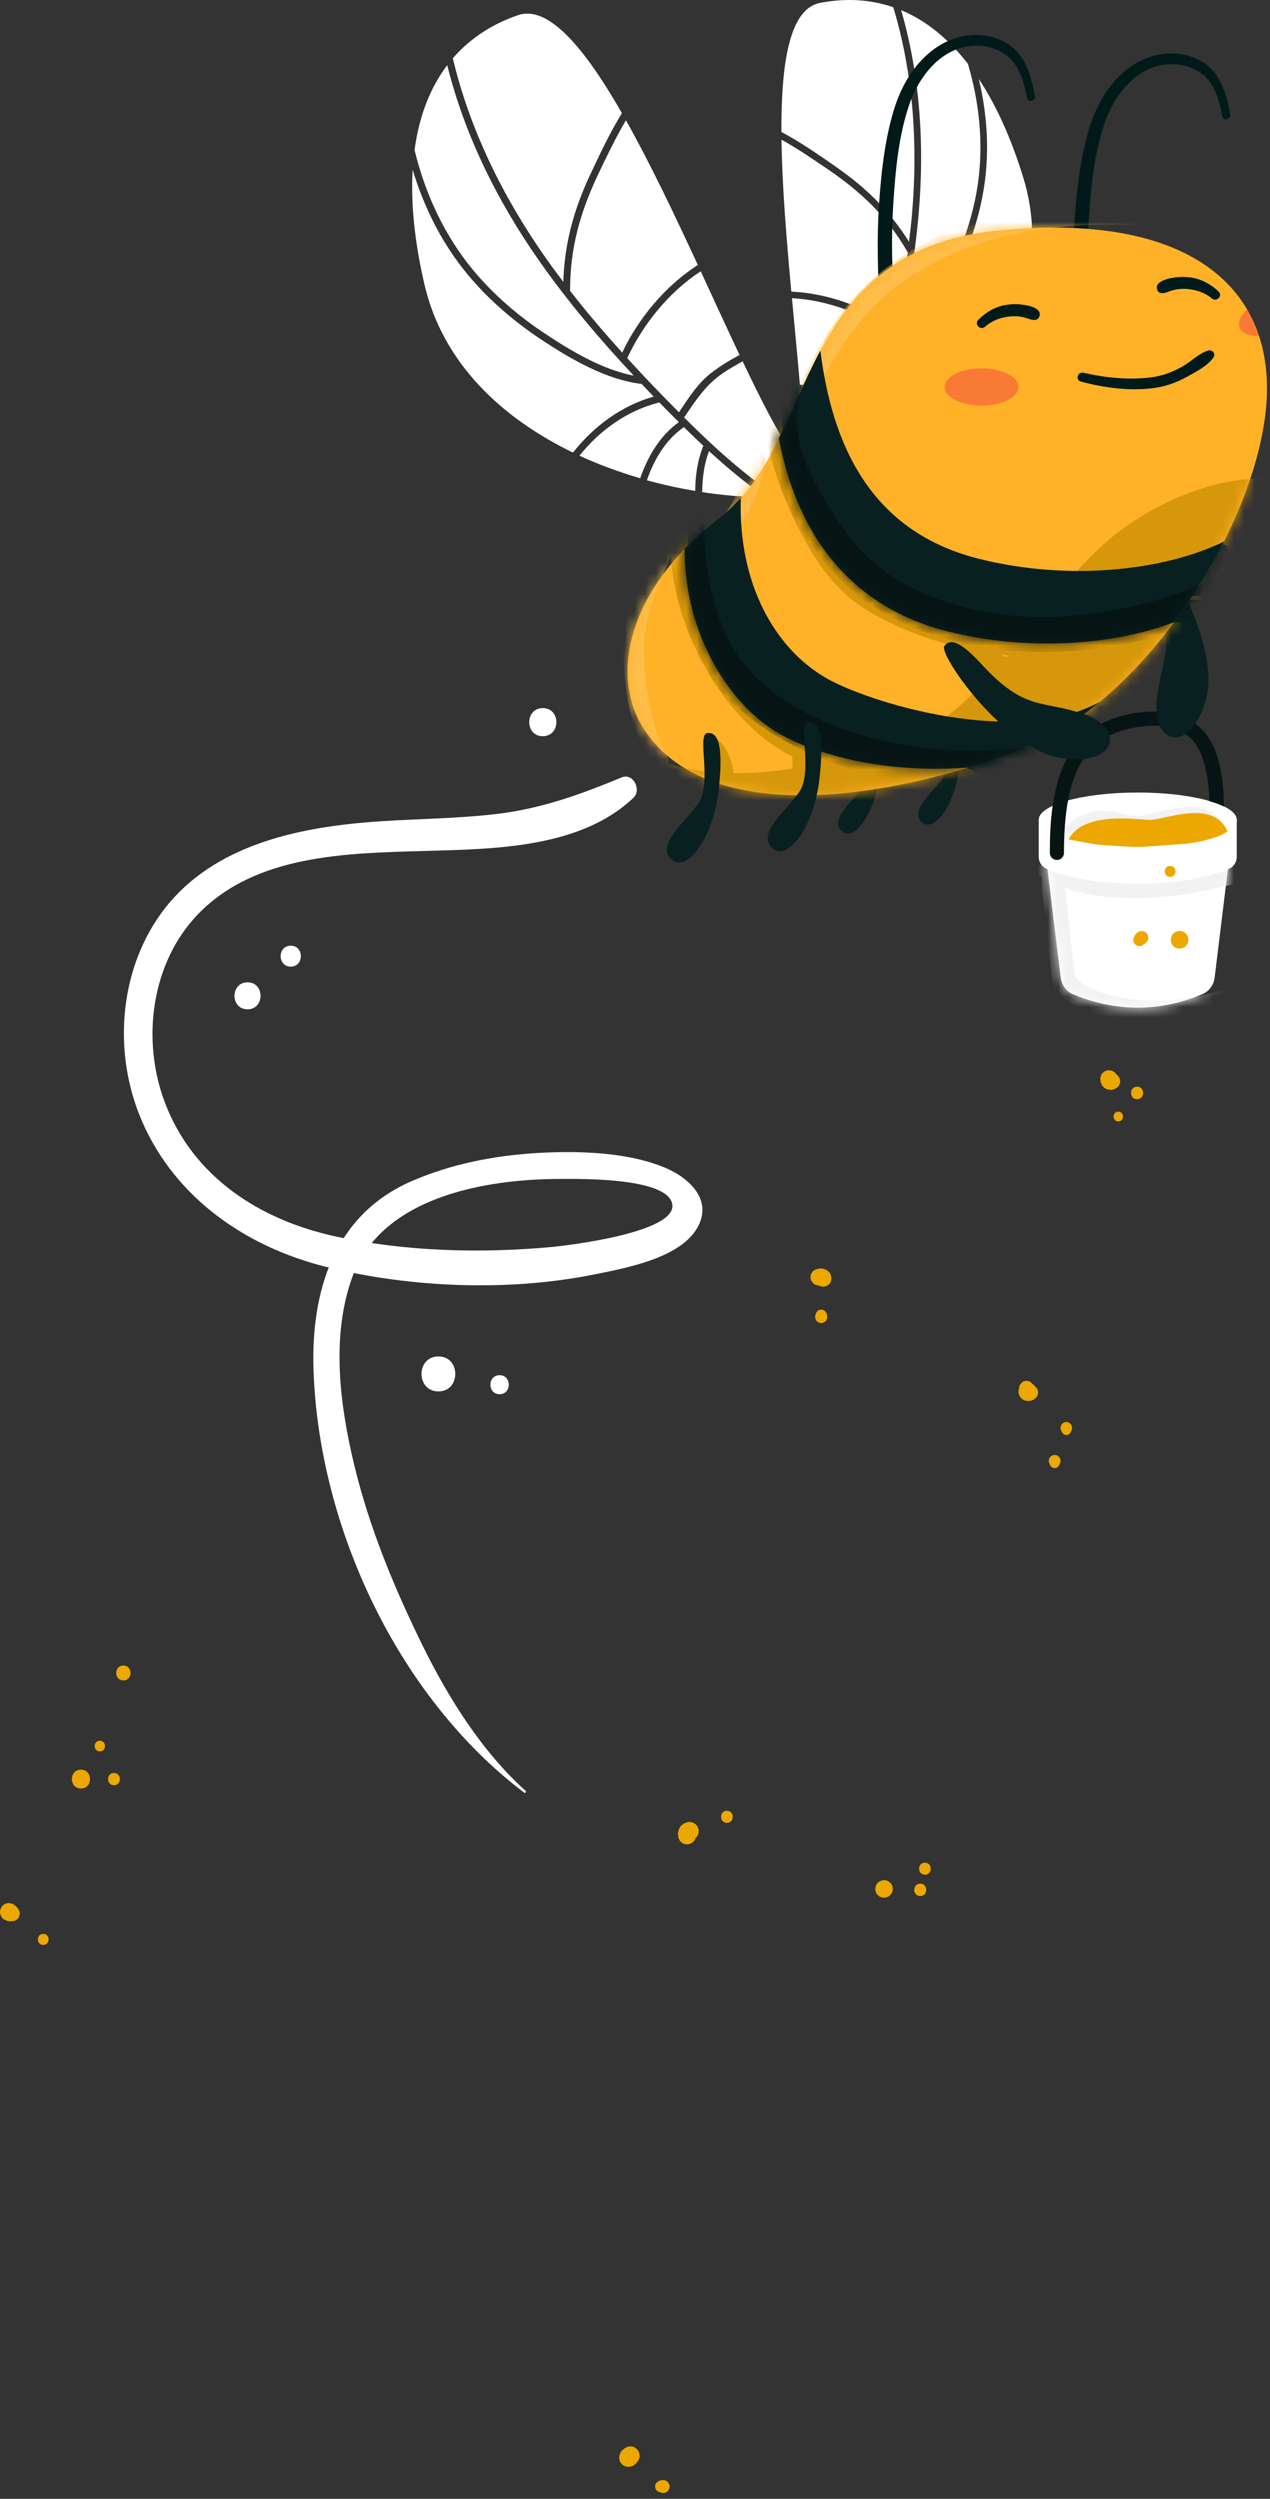 <svg width="123" height="242" viewBox="0 0 123 242" fill="none" xmlns="http://www.w3.org/2000/svg">
<rect x="0" y="0" width="123" height="242" fill="#333333" stroke="none"/>
<path d="M50.908 173.434C46.713 169.673 43.448 164.473 40.974 159.451C38.186 153.801 35.754 147.922 34.284 141.781C32.908 136.042 32.055 129.378 34.116 123.692C36.946 115.876 47.053 114.171 54.35 114.171C56.139 114.171 64.383 114.03 65.084 116.494C65.89 119.318 55.088 120.61 53.403 120.767C46.556 121.4 39.279 121.202 32.547 119.753C25.197 118.168 18.7 114.014 15.959 106.748C13.684 100.717 14.62 93.231 19.208 88.502C24.794 82.748 33.588 82.628 41.047 82.413C47.769 82.22 56.186 82.178 61.354 77.255C62.155 76.497 61.328 74.823 60.209 75.288C56.144 76.973 52.289 78.364 47.879 78.856C43.469 79.348 39.447 79.29 35.241 79.662C27.923 80.305 20.087 82.209 15.567 88.507C11.45 94.246 10.969 102.181 13.752 108.584C17.016 116.096 23.937 120.814 31.72 122.724C39.87 124.722 49.271 125.083 57.494 123.435C60.465 122.839 65.55 121.913 67.37 119.167C69.191 116.42 66.91 114.166 64.53 113.14C60.826 111.545 55.951 111.435 51.996 111.665C47.848 111.911 43.632 112.738 39.813 114.412C32.348 117.686 30.109 125.052 30.366 132.694C30.878 147.911 38.557 164.373 50.772 173.612C50.871 173.685 50.997 173.523 50.908 173.439V173.434Z" fill="white"/>
<path d="M23.973 97.745C25.652 97.745 25.658 95.135 23.973 95.135C22.289 95.135 22.289 97.745 23.973 97.745Z" fill="white"/>
<path d="M28.158 93.613C29.461 93.613 29.461 91.588 28.158 91.588C26.855 91.588 26.855 93.613 28.158 93.613Z" fill="white"/>
<path d="M42.46 134.75C44.636 134.75 44.641 131.366 42.46 131.366C40.278 131.366 40.278 134.75 42.46 134.75Z" fill="white"/>
<path d="M48.386 135.022C49.569 135.022 49.574 133.181 48.386 133.181C47.199 133.181 47.199 135.022 48.386 135.022Z" fill="white"/>
<path d="M52.571 71.297C54.324 71.297 54.324 68.577 52.571 68.577C50.819 68.577 50.819 71.297 52.571 71.297Z" fill="white"/>
<path d="M80.969 16.157C79.284 14.986 77.53 13.767 75.681 12.78C75.647 5.999 76.496 0.855 79.4 0.286C81.88 -0.2 84.271 -0.07 86.517 0.704C88.456 7.15 88.915 14 88.326 20.76C88.251 21.651 88.148 22.535 88.038 23.418C86.182 20.439 83.908 18.199 80.969 16.164V16.157Z" fill="white"/>
<path d="M76.64 28.241C76.181 23.226 75.749 18.048 75.688 13.527C77.243 14.39 78.722 15.404 80.161 16.383C83.428 18.603 85.921 20.986 87.908 24.418C87.908 24.418 87.915 24.425 87.922 24.432C87.593 26.864 87.148 29.288 86.634 31.693C83.791 29.734 80.195 28.405 76.647 28.241H76.64Z" fill="white"/>
<path d="M80.483 37.378C79.483 37.241 78.476 37.234 77.469 37.262C77.25 34.638 76.969 31.796 76.702 28.878C80.188 29.062 83.73 30.426 86.483 32.371C86.216 33.583 85.942 34.796 85.648 36.001C85.401 37.002 85.148 38.008 84.88 39.015C83.428 38.324 82.127 37.604 80.49 37.371L80.483 37.378Z" fill="white"/>
<path d="M77.606 48.818C78.092 46.77 77.914 42.769 77.517 37.906C78.25 37.885 78.983 37.885 79.709 37.94C81.592 38.091 83.051 38.872 84.709 39.653C83.695 43.461 82.49 47.27 80.709 50.743C80.64 50.873 80.668 50.989 80.743 51.085C78.859 52.709 76.352 54.133 77.606 48.825V48.818Z" fill="white"/>
<path d="M94.758 17.431C94.361 20.541 93.326 23.658 91.95 26.466C90.689 29.049 89.011 32.118 86.771 34.042C87.778 29.665 88.579 25.22 88.97 20.754C89.552 14.095 89.121 7.348 87.278 0.985C89.634 1.964 91.806 3.691 93.744 6.184C94.826 9.835 95.237 13.698 94.758 17.431Z" fill="white"/>
<path d="M86.155 36.618C86.189 36.467 86.23 36.317 86.264 36.166C86.353 35.796 86.442 35.426 86.531 35.049C86.531 35.049 86.531 35.049 86.538 35.049C89.121 33.138 90.984 29.85 92.395 27.015C93.826 24.137 94.902 20.98 95.354 17.794C95.827 14.445 95.594 10.979 94.799 7.65C96.477 10.184 97.93 13.37 99.115 17.233C101.307 24.384 99.08 31.439 95.094 37.337C92.251 36.2 89.093 35.851 86.148 36.618H86.155Z" fill="white"/>
<path d="M85.339 39.776C85.559 38.961 85.771 38.145 85.976 37.33C88.84 36.501 91.936 36.796 94.731 37.878C93.587 39.502 92.313 41.022 90.97 42.44C89.347 41.043 87.449 39.988 85.346 39.776H85.339Z" fill="white"/>
<path d="M84.49 42.776C84.73 41.988 84.956 41.201 85.168 40.413C87.168 40.57 88.977 41.584 90.525 42.913C89.449 44.016 88.333 45.03 87.203 45.968C86.483 44.749 85.6 43.625 84.49 42.776Z" fill="white"/>
<path d="M84.284 43.441C85.257 44.249 86.052 45.27 86.702 46.379C85.312 47.496 83.915 48.489 82.551 49.318C82.551 49.318 82.195 49.715 81.668 50.222C82.716 48.05 83.551 45.763 84.278 43.441H84.284Z" fill="white"/>
<path d="M57.179 16.877C58.104 14.904 59.063 12.856 60.234 10.958C56.659 4.718 53.138 0.451 50.165 1.471C47.63 2.341 45.507 3.739 43.856 5.643C45.507 12.589 48.733 19.117 52.877 25.008C53.419 25.782 53.98 26.542 54.556 27.295C54.672 23.569 55.569 20.308 57.179 16.87V16.877Z" fill="white"/>
<path d="M67.584 25.658C65.338 20.809 62.974 15.829 60.625 11.65C59.659 13.267 58.844 14.986 58.042 16.651C56.227 20.432 55.207 23.946 55.213 28.145C55.213 28.145 55.213 28.159 55.213 28.166C56.809 30.221 58.508 32.207 60.262 34.145C61.83 30.83 64.42 27.7 67.584 25.658Z" fill="white"/>
<path d="M68.92 36.091C69.762 35.433 70.687 34.885 71.625 34.378C70.434 31.858 69.173 29.097 67.865 26.275C64.762 28.296 62.248 31.44 60.748 34.687C61.638 35.659 62.536 36.625 63.447 37.57C64.207 38.358 64.974 39.146 65.755 39.927C66.714 38.516 67.529 37.166 68.913 36.084L68.92 36.091Z" fill="white"/>
<path d="M77.654 45.057C76.119 43.434 74.147 39.673 71.927 34.995C71.242 35.365 70.571 35.755 69.934 36.193C68.283 37.337 67.358 38.831 66.255 40.427C69.215 43.379 72.345 46.228 75.832 48.468C75.962 48.551 75.996 48.681 75.982 48.797C78.572 49.284 81.633 49.256 77.654 45.057Z" fill="white"/>
<path d="M45.206 25.384C47.226 28.022 49.836 30.337 52.59 32.179C55.124 33.878 58.296 35.803 61.378 36.379C58.124 32.906 55.022 29.248 52.288 25.357C48.206 19.555 45.014 13.137 43.315 6.314C41.678 8.465 40.596 11.212 40.15 14.527C41.102 18.452 42.781 22.213 45.206 25.384Z" fill="white"/>
<path d="M63.317 38.413C63.2 38.297 63.084 38.18 62.974 38.057C62.694 37.769 62.413 37.468 62.139 37.18C62.139 37.18 62.139 37.18 62.132 37.18C58.748 36.796 55.282 34.776 52.48 32.926C49.638 31.049 46.966 28.727 44.856 26.042C42.637 23.22 41.014 19.918 39.965 16.439C39.781 19.658 40.137 23.35 41.103 27.529C42.897 35.255 48.699 40.543 55.494 43.831C57.501 41.276 60.207 39.276 63.324 38.406L63.317 38.413Z" fill="white"/>
<path d="M65.742 40.879C65.105 40.248 64.481 39.611 63.858 38.974C60.789 39.735 58.104 41.653 56.117 44.132C58.029 45.016 60.015 45.728 62.002 46.318C62.748 44.173 63.926 42.187 65.748 40.879H65.742Z" fill="white"/>
<path d="M68.119 43.174C67.481 42.578 66.851 41.975 66.235 41.365C64.481 42.578 63.365 44.468 62.652 46.51C64.228 46.948 65.79 47.284 67.331 47.544C67.344 46.044 67.557 44.544 68.119 43.174Z" fill="white"/>
<path d="M68.667 43.68C68.201 44.941 68.016 46.297 68.009 47.66C69.879 47.948 71.687 48.105 73.379 48.147C73.379 48.147 73.914 48.318 74.667 48.51C72.55 47.071 70.564 45.42 68.66 43.68H68.667Z" fill="white"/>
<path d="M100.224 9.273C99.793 6.917 99.121 4.752 96.717 3.8C94.594 2.958 92.237 3.444 90.429 4.78C88.436 6.252 87.203 8.485 86.518 10.821C85.675 13.678 85.34 16.76 85.141 19.726C85.024 21.445 84.983 23.165 85.017 24.884C85.052 26.603 85.038 28.48 85.47 30.186C85.634 30.837 86.579 30.672 86.607 30.035C86.682 28.275 86.429 26.487 86.401 24.72C86.374 23.055 86.408 21.391 86.518 19.726C86.723 16.527 87.018 13.198 88.059 10.143C88.929 7.588 90.861 4.971 93.689 4.492C94.95 4.28 96.32 4.533 97.368 5.28C98.738 6.245 99.169 7.931 99.464 9.486C99.56 9.992 100.327 9.773 100.231 9.273H100.224Z" fill="#001A1A"/>
<path d="M119.143 11.061C118.712 8.704 118.041 6.54 115.636 5.588C113.513 4.745 111.157 5.232 109.348 6.567C107.355 8.04 106.122 10.273 105.437 12.609C104.594 15.465 104.259 18.548 104.06 21.514C103.944 23.233 103.902 24.952 103.937 26.672C103.971 28.391 103.957 30.268 104.389 31.974C104.553 32.624 105.498 32.46 105.526 31.823C105.601 30.062 105.348 28.275 105.32 26.507C105.293 24.843 105.327 23.178 105.437 21.514C105.642 18.315 105.937 14.986 106.978 11.931C107.848 9.376 109.78 6.759 112.609 6.28C113.869 6.067 115.239 6.321 116.287 7.067C117.657 8.033 118.089 9.718 118.383 11.273C118.479 11.78 119.246 11.561 119.15 11.061H119.143Z" fill="#001A1A"/>
<path d="M101.327 83.204L102.731 94.684C102.82 95.397 103.273 96.013 103.937 96.294C105.204 96.828 107.485 97.589 110.184 97.589C112.883 97.589 115.164 96.828 116.431 96.294C117.096 96.013 117.548 95.397 117.637 94.684L119.041 83.204H101.32H101.327Z" fill="white"/>
<mask id="mask0_1872_198" style="mask-type:luminance" maskUnits="userSpaceOnUse" x="101" y="83" width="19" height="15">
<path d="M101.327 83.204L102.731 94.684C102.82 95.397 103.273 96.013 103.937 96.294C105.204 96.828 107.485 97.589 110.184 97.589C112.883 97.589 115.164 96.828 116.431 96.294C117.096 96.013 117.548 95.397 117.637 94.684L119.041 83.204H101.32H101.327Z" fill="white"/>
</mask>
<g mask="url(#mask0_1872_198)">
<path d="M100.402 84.642C101.286 85.115 102.067 85.622 103.019 85.958C104.033 86.314 105.094 86.547 106.156 86.718C108.252 87.047 110.383 87.067 112.499 86.876C114.616 86.684 116.78 86.287 118.87 85.766C120.137 85.451 123.212 85.026 123.027 83.129C122.973 82.54 122.192 82.033 121.719 82.588C121.246 83.142 120.863 83.389 120.144 83.588C119.246 83.834 118.342 84.06 117.438 84.273C115.547 84.718 113.623 85.06 111.684 85.211C109.903 85.348 108.108 85.321 106.334 85.101C105.451 84.992 104.581 84.807 103.718 84.588C102.8 84.355 101.759 84.17 100.889 83.8C100.334 83.567 99.834 84.334 100.402 84.636V84.642Z" fill="#F2F2F2"/>
<path d="M100.964 83.588C100.725 85.43 101.067 87.376 101.273 89.212C101.478 91.047 101.642 92.705 101.827 94.452C102.067 96.712 104.341 97.616 106.239 98.212C108.705 98.993 111.301 99.281 113.876 99.062C116.794 98.808 120.082 98.11 122.548 96.459C123.439 95.863 122.911 94.26 121.781 94.637C120.295 95.13 118.863 95.774 117.342 96.185C115.822 96.596 114.28 96.849 112.712 96.897C110.15 96.979 107.061 96.63 104.828 95.253C103.958 94.719 104.026 94.061 103.93 93.143C103.828 92.102 103.704 91.061 103.588 90.02C103.341 87.8 103.19 85.533 102.766 83.341C102.547 82.231 101.081 82.656 100.964 83.588Z" fill="#F2F2F2"/>
</g>
<path d="M100.601 79.396V82.985C100.601 83.478 100.889 83.93 101.341 84.129C102.574 84.663 105.389 85.581 110.191 85.581C114.992 85.581 117.808 84.663 119.041 84.129C119.493 83.93 119.781 83.478 119.781 82.985V79.396H100.601Z" fill="white"/>
<path d="M110.191 82.04C115.487 82.04 119.781 80.856 119.781 79.396C119.781 77.935 115.487 76.751 110.191 76.751C104.894 76.751 100.601 77.935 100.601 79.396C100.601 80.856 104.894 82.04 110.191 82.04Z" fill="white"/>
<mask id="mask1_1872_198" style="mask-type:luminance" maskUnits="userSpaceOnUse" x="100" y="76" width="20" height="7">
<path d="M110.191 82.04C115.487 82.04 119.781 80.856 119.781 79.396C119.781 77.935 115.487 76.751 110.191 76.751C104.894 76.751 100.601 77.935 100.601 79.396C100.601 80.856 104.894 82.04 110.191 82.04Z" fill="white"/>
</mask>
<g mask="url(#mask1_1872_198)">
<path d="M102.745 82.697C103.519 81.478 104.32 80.362 105.766 79.903C107.341 79.403 108.862 80.368 110.451 80.231C111.28 80.163 112.02 79.855 112.807 79.622C113.664 79.368 114.581 79.293 115.479 79.334C116.191 79.368 117.095 79.546 117.582 80.135C118.116 80.779 117.945 81.759 117.643 82.444C117.486 82.8 117.945 83.273 118.239 82.903C119.171 81.738 118.753 79.882 117.698 78.916C116.246 77.594 113.348 78.327 111.691 78.752C111.047 78.916 110.444 79.074 109.773 79.005C109.191 78.944 108.622 78.772 108.053 78.656C107.17 78.485 106.314 78.437 105.444 78.711C103.841 79.218 102.217 80.622 101.834 82.307C101.71 82.862 102.437 83.177 102.752 82.691L102.745 82.697Z" fill="#F2F2F2"/>
</g>
<path d="M118.287 77.991C118.363 78.025 118.438 78.06 118.513 78.108C118.513 78.087 118.52 78.073 118.52 78.053C118.52 76.82 118.52 72.45 116.116 70.36C114.684 69.121 112.657 68.675 110.088 69.038C102.676 70.1 101.676 76.491 101.676 82.601C101.676 82.978 101.985 83.286 102.361 83.286C102.738 83.286 103.046 82.978 103.046 82.601C103.046 74.662 105.142 71.128 110.28 70.395C112.431 70.086 114.095 70.422 115.212 71.395C116.445 72.463 117.068 74.861 117.13 77.594C117.369 77.642 118.13 77.909 118.28 77.991H118.287Z" fill="#061414"/>
<path d="M111.458 52.955C112.438 52.784 118.24 62.298 116.808 67.675C115.376 73.052 111.609 72.183 112.02 67.901C112.431 63.62 114.075 62.641 111.602 56.969C110.527 54.503 110.376 53.147 111.465 52.962L111.458 52.955Z" fill="#092020"/>
<path d="M84.264 70.758C83.456 70.874 84.675 74.635 83.586 76.169C82.497 77.704 80.524 79.204 81.366 80.313C82.517 81.827 84.723 78.964 85.154 75.135C85.497 72.052 85.223 70.614 84.271 70.758H84.264Z" fill="#092020"/>
<path d="M92.025 69.895C91.217 70.011 92.436 73.772 91.347 75.306C90.258 76.84 88.285 78.341 89.127 79.45C90.278 80.964 92.484 78.101 92.915 74.272C93.258 71.189 92.984 69.751 92.032 69.895H92.025Z" fill="#092020"/>
<path d="M62.337 70.559C59.07 65.47 60.639 57.024 69.9 49.962C79.161 42.899 76.798 24.316 96.662 22.329C116.527 20.343 124.226 28.96 122.466 40.776C120.705 52.592 110.383 67.874 99.573 72.285C88.696 76.731 68.996 80.937 62.337 70.559Z" fill="#FFB127"/>
<mask id="mask2_1872_198" style="mask-type:luminance" maskUnits="userSpaceOnUse" x="60" y="22" width="63" height="56">
<path d="M62.337 70.559C59.07 65.47 60.639 57.024 69.9 49.962C79.161 42.899 76.798 24.316 96.662 22.329C116.527 20.343 124.226 28.96 122.466 40.776C120.705 52.592 110.383 67.874 99.573 72.285C88.696 76.731 68.996 80.937 62.337 70.559Z" fill="white"/>
</mask>
<g mask="url(#mask2_1872_198)">
<path d="M62.077 75.559C63.173 80.697 69.735 81.444 74.078 81.259C80.455 80.978 87.093 79.854 93.004 77.436C96.292 76.094 99.552 74.559 102.375 72.395C105.382 70.086 107.519 67.299 109.793 64.298C111.814 61.627 114.054 59.291 117.143 57.873C120.232 56.455 123.609 56.489 126.829 55.626C131.343 54.414 130.644 48.633 126.829 47.146C121.109 44.913 113.739 47.632 108.957 51.05C103.382 55.037 100.142 61.236 95.36 66.045C93.045 68.374 90.73 70.497 87.695 71.874C84.976 73.107 81.798 73.546 78.879 74.08C73.859 75.005 68.81 75.422 63.933 73.71C62.775 73.306 61.858 74.525 62.077 75.566V75.559Z" fill="#D6970B"/>
<path d="M107.951 69.99C111.184 67.428 114.534 64.99 117.876 62.579C120.746 60.503 125.493 56.633 122.021 52.866C118.548 49.098 113.917 53.427 111.3 55.743C108.177 58.503 105.375 61.531 102.642 64.682C99.416 68.401 104.211 72.97 107.958 69.997L107.951 69.99Z" fill="#D6970B"/>
<path d="M83.188 73.504C77.276 73.381 72.687 68.833 69.885 64.031C68.481 61.613 67.454 58.982 66.947 56.229C66.707 54.914 66.597 53.571 66.625 52.228C66.652 50.886 67.029 49.434 67.015 48.036C67.015 47.42 66.152 47.166 65.837 47.714C64.734 49.653 64.823 52.468 65.036 54.619C65.269 56.969 65.865 59.27 66.769 61.448C68.536 65.716 71.399 69.922 75.331 72.463C77.722 74.011 80.352 74.792 83.195 74.566C83.88 74.511 83.894 73.504 83.195 73.49L83.188 73.504Z" fill="#D6970B"/>
<path d="M101.005 62.435C99.95 61.928 98.655 62.024 97.511 61.873C96.148 61.702 94.799 61.449 93.47 61.113C90.942 60.483 88.483 59.579 86.175 58.373C83.866 57.167 82.01 55.558 80.585 53.331C79.16 51.105 78.106 48.906 77.243 46.536C76.743 45.16 76.318 43.755 75.975 42.331C75.633 40.906 75.503 39.426 75.044 38.049C74.79 37.289 73.756 37.46 73.681 38.234C73.557 39.597 73.879 41.029 74.174 42.351C74.468 43.673 74.838 44.995 75.284 46.29C76.167 48.879 77.338 51.393 78.777 53.722C80.215 56.051 81.928 57.9 84.257 59.27C86.586 60.64 89.305 61.723 91.984 62.442C93.449 62.839 94.943 63.134 96.443 63.325C97.943 63.517 99.649 63.88 101.012 63.284C101.347 63.141 101.327 62.579 101.012 62.428L101.005 62.435Z" fill="#D6970B"/>
<path d="M68.619 72.367C68.79 72.662 68.961 72.956 69.112 73.265C69.194 73.443 69.228 73.504 69.276 73.635C69.338 73.792 69.386 73.957 69.434 74.121C69.626 74.813 69.653 75.313 69.612 76.073C69.598 76.265 69.578 76.463 69.632 76.648C69.715 76.957 69.989 77.197 70.317 77.162C70.893 77.101 70.996 76.463 71.05 76.005C71.139 75.292 71.037 74.504 70.824 73.82C70.578 73.025 70.187 72.217 69.571 71.641C69.078 71.175 68.269 71.764 68.619 72.374V72.367Z" fill="#D6970B"/>
<path d="M92.778 63.353C93.374 63.38 93.915 63.887 94.374 64.223C94.95 64.647 95.532 65.058 96.114 65.469C96.697 65.88 97.286 66.285 97.875 66.689C98.19 66.908 98.498 67.12 98.813 67.34C99.128 67.559 99.457 67.819 99.847 67.922C100.416 68.072 101.087 67.374 100.683 66.839C100.211 66.209 99.389 65.805 98.731 65.367C98.073 64.928 97.388 64.469 96.71 64.031C96.032 63.593 95.429 63.188 94.772 62.791C94.176 62.435 93.491 62.175 92.785 62.25C92.08 62.325 92.066 63.325 92.785 63.353H92.778Z" fill="#D6970B"/>
<path d="M95.806 64.339L97.141 64.88L97.799 65.148C98.018 65.237 98.251 65.353 98.484 65.401C98.813 65.469 99.142 65.332 99.279 65.011C99.409 64.709 99.292 64.339 99.005 64.175C98.751 64.031 98.457 63.949 98.189 63.853L97.525 63.62L96.148 63.134C95.84 63.024 95.45 63.257 95.381 63.572C95.299 63.935 95.491 64.209 95.819 64.339H95.806Z" fill="#D6970B"/>
<path d="M78.051 73.237C78.544 73.237 78.544 72.47 78.051 72.47C77.558 72.47 77.558 73.237 78.051 73.237Z" fill="#D6970B"/>
<path d="M76.647 71.833C76.708 72.854 76.763 73.874 76.79 74.895C76.804 75.381 76.797 75.874 76.756 76.361C76.736 76.587 76.695 76.813 76.653 77.032C76.599 77.313 76.51 77.601 76.612 77.875C76.729 78.197 77.112 78.423 77.434 78.21C77.948 77.875 78.03 77.135 78.099 76.573C78.16 76.066 78.167 75.566 78.133 75.059C78.058 73.977 77.852 72.909 77.708 71.833C77.667 71.552 77.496 71.306 77.181 71.306C76.907 71.306 76.633 71.545 76.653 71.833H76.647Z" fill="#D6970B"/>
<path d="M113.444 59.14C114.211 59.188 114.979 59.257 115.746 59.346C116.088 59.387 116.424 59.428 116.76 59.476C116.965 59.503 117.15 59.531 117.349 59.558C117.678 59.606 117.931 59.627 118.191 59.373C118.376 59.195 118.41 58.88 118.28 58.661C118.02 58.216 117.39 58.243 116.931 58.195C116.547 58.154 116.171 58.127 115.787 58.092C115.006 58.038 114.225 57.996 113.444 57.983C113.136 57.983 112.869 58.25 112.869 58.558C112.869 58.887 113.129 59.113 113.444 59.133V59.14Z" fill="#092020"/>
<path d="M113.211 59.496L115.328 59.613L116.349 59.668C116.753 59.688 117.28 59.798 117.588 59.476C117.808 59.25 117.773 58.948 117.588 58.715C117.328 58.394 116.725 58.462 116.349 58.448L115.328 58.414L113.211 58.339C112.896 58.325 112.629 58.613 112.629 58.921C112.629 59.25 112.896 59.483 113.211 59.503V59.496Z" fill="#092020"/>
<path d="M112.958 59.435L114.595 59.736L115.396 59.88C115.698 59.935 116.033 60.038 116.335 60.017C116.636 59.996 116.89 59.798 116.931 59.49C116.972 59.181 116.78 58.942 116.499 58.825C116.252 58.729 115.958 58.722 115.691 58.681L114.876 58.565L113.252 58.339C112.958 58.298 112.629 58.407 112.554 58.736C112.492 59.017 112.636 59.38 112.951 59.435H112.958Z" fill="#092020"/>
<path d="M112.533 59.668L114.396 59.907L115.328 60.031C115.643 60.072 116.047 60.168 116.348 60.065C116.835 59.901 116.979 59.215 116.492 58.941C116.184 58.77 115.746 58.777 115.396 58.757C115.074 58.736 114.752 58.715 114.431 58.695L112.533 58.578C112.239 58.558 111.992 58.839 111.992 59.12C111.992 59.442 112.245 59.627 112.533 59.661V59.668Z" fill="#092020"/>
<path d="M111.958 59.688C112.567 59.736 113.177 59.784 113.787 59.839C114.088 59.866 114.382 59.894 114.684 59.914C114.985 59.935 115.307 59.996 115.615 59.983C115.924 59.969 116.184 59.757 116.225 59.448C116.259 59.174 116.088 58.818 115.78 58.77C115.444 58.715 115.095 58.722 114.752 58.715C114.444 58.709 114.129 58.702 113.821 58.695C113.197 58.681 112.581 58.661 111.958 58.64C111.677 58.633 111.437 58.887 111.437 59.161C111.437 59.462 111.677 59.661 111.958 59.681V59.688Z" fill="#092020"/>
<path d="M112.869 60.017L114.184 60.051C114.622 60.065 115.061 60.085 115.499 60.078C115.807 60.072 116.102 59.811 116.088 59.489C116.075 59.167 115.828 58.914 115.499 58.9C115.061 58.894 114.622 58.914 114.184 58.928L112.869 58.962C112.595 58.969 112.334 59.195 112.348 59.483C112.362 59.77 112.574 59.996 112.869 60.003V60.017Z" fill="#092020"/>
<path d="M112.869 60.236C113.314 60.25 113.759 60.264 114.204 60.284C114.43 60.291 114.65 60.298 114.876 60.305C115.136 60.312 115.389 60.332 115.65 60.291C115.889 60.257 116.088 59.962 116.081 59.729C116.074 59.496 115.91 59.202 115.65 59.167C115.389 59.133 115.136 59.147 114.876 59.154C114.65 59.161 114.43 59.167 114.204 59.174C113.759 59.188 113.314 59.202 112.869 59.222C112.601 59.229 112.348 59.448 112.355 59.736C112.362 60.024 112.581 60.236 112.869 60.25V60.236Z" fill="#092020"/>
<path d="M113.575 60.099L114.698 59.894L115.239 59.798C115.431 59.763 115.636 59.743 115.814 59.667C116.054 59.565 116.225 59.38 116.184 59.099C116.15 58.846 115.938 58.647 115.677 58.647C115.451 58.647 115.218 58.709 114.999 58.757L114.444 58.88L113.307 59.126C113.047 59.181 112.876 59.496 112.958 59.743C113.047 60.024 113.301 60.147 113.575 60.092V60.099Z" fill="#092020"/>
<path d="M114.698 57.804L115.924 57.715L116.533 57.674C116.807 57.654 117.088 57.66 117.335 57.523C117.534 57.414 117.636 57.174 117.602 56.962C117.568 56.729 117.41 56.571 117.198 56.489C116.986 56.407 116.712 56.462 116.486 56.489L115.896 56.544L114.698 56.653C114.396 56.681 114.109 56.9 114.122 57.229C114.136 57.523 114.376 57.825 114.698 57.804Z" fill="#092020"/>
<path d="M114.924 56.455L116.157 56.523L116.746 56.558C116.959 56.572 117.171 56.592 117.383 56.578C117.692 56.551 117.945 56.366 117.986 56.051C118.02 55.777 117.849 55.428 117.548 55.38C117.096 55.304 116.63 55.318 116.178 55.304L114.924 55.263C114.609 55.249 114.308 55.544 114.321 55.866C114.335 56.208 114.582 56.448 114.924 56.469V56.455Z" fill="#092020"/>
<path d="M115.725 55.523H116.773C116.945 55.523 117.116 55.523 117.287 55.523C117.369 55.523 117.451 55.523 117.534 55.523C117.712 55.523 117.862 55.482 118.02 55.407C118.383 55.236 118.383 54.612 118.02 54.441C117.862 54.366 117.732 54.338 117.554 54.325C117.465 54.325 117.376 54.325 117.287 54.325H116.773C116.424 54.325 116.075 54.325 115.725 54.325C115.417 54.325 115.116 54.599 115.129 54.921C115.143 55.243 115.39 55.517 115.725 55.517V55.523Z" fill="#092020"/>
<path d="M116.979 54.928H117.678C117.794 54.928 117.91 54.934 118.027 54.934C118.232 54.934 118.417 54.941 118.602 54.839C118.965 54.64 118.965 54.078 118.602 53.873C118.417 53.77 118.226 53.777 118.027 53.777H117.678C117.445 53.777 117.212 53.777 116.979 53.784C116.835 53.784 116.684 53.845 116.575 53.948C116.479 54.044 116.403 54.208 116.41 54.352C116.424 54.66 116.657 54.914 116.979 54.921V54.928Z" fill="#092020"/>
<path d="M116.979 55.044C117.856 55.044 117.856 53.681 116.979 53.681C116.102 53.681 116.102 55.044 116.979 55.044Z" fill="#092020"/>
<path d="M117.581 54.688C117.65 54.646 117.725 54.605 117.801 54.578L117.677 54.633C117.807 54.578 117.944 54.544 118.081 54.523L117.944 54.544C118.02 54.537 118.088 54.53 118.164 54.53C118.369 54.53 118.561 54.489 118.691 54.318C118.753 54.235 118.801 54.133 118.794 54.023C118.787 53.838 118.691 53.681 118.527 53.585C118.396 53.509 118.246 53.496 118.095 53.496C117.725 53.502 117.362 53.605 117.047 53.797C116.937 53.865 116.842 53.982 116.807 54.105C116.773 54.228 116.787 54.393 116.862 54.502C116.937 54.612 117.04 54.708 117.17 54.742C117.301 54.776 117.451 54.763 117.568 54.688H117.581Z" fill="#092020"/>
<path d="M118.123 54.147C118.732 54.147 118.732 53.201 118.123 53.201C117.513 53.201 117.513 54.147 118.123 54.147Z" fill="#092020"/>
<path d="M118.253 54.03L118.41 53.969L118.486 53.941C118.486 53.941 118.513 53.934 118.527 53.928C118.616 53.893 118.691 53.866 118.753 53.791L118.767 53.777C118.828 53.715 118.869 53.647 118.89 53.565C118.91 53.475 118.91 53.393 118.89 53.304C118.869 53.222 118.828 53.147 118.767 53.092C118.705 53.03 118.636 52.989 118.554 52.969H118.54C118.54 52.969 118.534 52.969 118.527 52.969C118.458 52.948 118.39 52.941 118.328 52.962C118.287 52.962 118.26 52.969 118.225 52.982L118.143 53.01L117.979 53.058C117.91 53.071 117.856 53.105 117.801 53.147C117.746 53.181 117.698 53.229 117.671 53.291C117.636 53.352 117.616 53.414 117.609 53.482C117.595 53.551 117.595 53.619 117.616 53.688L117.671 53.811C117.719 53.886 117.78 53.948 117.856 53.996L117.979 54.051C118.068 54.078 118.164 54.078 118.253 54.051V54.03Z" fill="#092020"/>
<path d="M118.349 53.722H118.438C118.527 53.715 118.609 53.694 118.685 53.646C118.76 53.605 118.815 53.544 118.863 53.468C118.87 53.448 118.883 53.427 118.89 53.407C118.917 53.345 118.938 53.283 118.931 53.215L118.911 53.085C118.897 53.044 118.876 53.002 118.863 52.968C118.822 52.893 118.76 52.838 118.685 52.79C118.609 52.742 118.527 52.722 118.438 52.722H118.349C118.28 52.708 118.219 52.722 118.157 52.756C118.095 52.776 118.041 52.811 117.993 52.859C117.945 52.907 117.911 52.955 117.89 53.023C117.856 53.085 117.842 53.146 117.849 53.215L117.869 53.345C117.89 53.427 117.938 53.502 118 53.564L118.102 53.639C118.178 53.688 118.267 53.708 118.356 53.708L118.349 53.722Z" fill="#092020"/>
<path d="M97.395 73.49L97.327 73.436L97.293 73.408L97.279 73.395C97.19 73.326 97.21 73.333 97.108 73.299C97.108 73.299 97.108 73.299 97.101 73.299C97.039 73.278 96.971 73.278 96.909 73.299C96.847 73.319 96.793 73.347 96.745 73.395C96.697 73.442 96.669 73.497 96.649 73.559C96.628 73.621 96.628 73.689 96.649 73.751C96.649 73.751 96.649 73.751 96.649 73.758C96.69 73.86 96.683 73.84 96.745 73.929L96.758 73.943L96.786 73.977L96.841 74.045C96.875 74.086 96.916 74.107 96.964 74.127C97.012 74.155 97.06 74.162 97.115 74.162C97.169 74.162 97.217 74.155 97.265 74.127C97.313 74.114 97.354 74.086 97.388 74.045L97.45 73.963C97.484 73.901 97.505 73.84 97.505 73.764L97.491 73.662C97.471 73.593 97.436 73.538 97.388 73.49H97.395Z" fill="#092020"/>
<path d="M94.6 73.614C95.717 73.867 96.799 74.223 97.84 74.71L98.313 73.586C96.874 73.312 95.45 72.997 94.031 72.641L93.696 73.86C94.648 74.018 95.552 74.319 96.409 74.764L96.922 73.538C95.689 73.189 94.436 72.956 93.168 72.792C92.833 72.751 92.531 73.086 92.497 73.388C92.456 73.758 92.662 74.004 92.99 74.141C93.621 74.408 94.271 74.627 94.936 74.792L95.121 73.442C94.901 73.422 94.73 73.319 94.552 73.203L94.203 74.484C95.21 74.47 96.224 74.449 97.23 74.436C97.868 74.422 98.237 73.442 97.58 73.148C96.922 72.853 96.23 72.538 95.552 72.23L95.203 73.525C96.772 73.675 98.34 73.833 99.902 73.99C100.491 74.052 100.868 73.155 100.402 72.778C99.772 72.271 99.114 71.894 98.361 71.607L98.169 73.031C98.71 73.073 99.258 73.114 99.799 73.155C100.47 73.203 100.703 72.347 100.313 71.908C100.101 71.675 99.888 71.435 99.676 71.203L99.162 72.449C99.772 72.511 100.381 72.545 100.998 72.545C101.354 72.545 101.779 72.21 101.731 71.812C101.683 71.415 101.573 71.141 101.313 70.826L100.991 72.045C101.334 71.977 101.683 71.977 102.032 71.997C102.416 72.011 102.745 71.655 102.745 71.285C102.745 70.853 102.416 70.62 102.032 70.572C101.553 70.511 101.08 70.552 100.601 70.648C100.011 70.757 99.963 71.483 100.279 71.867V71.826C100.512 71.579 100.758 71.34 100.998 71.093C100.381 71.093 99.772 71.066 99.162 71.004C98.484 70.935 98.265 71.826 98.648 72.251C98.861 72.484 99.073 72.723 99.285 72.956L99.799 71.709C99.258 71.668 98.71 71.627 98.169 71.593C97.306 71.538 97.251 72.751 97.977 73.018C98.484 73.203 98.977 73.463 99.402 73.799L99.902 72.586C98.333 72.449 96.765 72.299 95.203 72.155C94.532 72.093 94.237 73.168 94.853 73.449C95.532 73.758 96.21 74.059 96.881 74.367L97.23 73.079C96.224 73.1 95.21 73.114 94.203 73.134C93.497 73.148 93.292 74.045 93.853 74.415C94.244 74.675 94.662 74.792 95.121 74.84C95.895 74.922 96.045 73.675 95.306 73.49C94.641 73.326 93.99 73.107 93.353 72.847L93.168 74.196C94.312 74.347 95.443 74.586 96.566 74.86C97.272 75.038 97.792 73.977 97.08 73.634C96.107 73.168 95.093 72.847 94.025 72.668C93.237 72.538 92.881 73.689 93.689 73.888C95.107 74.237 96.539 74.545 97.977 74.806C98.285 74.86 98.58 74.751 98.703 74.449C98.813 74.189 98.731 73.805 98.45 73.682C97.265 73.148 96.018 72.812 94.723 72.682C94.175 72.627 94.059 73.525 94.593 73.641L94.6 73.614Z" fill="#092020"/>
<path d="M64.597 73.189C62.96 70.011 62.44 66.524 62.378 62.997C62.344 61.133 62.776 59.51 63.371 57.757C63.967 56.003 64.871 54.4 65.365 52.667C65.666 51.599 64.234 51.098 63.645 51.941C62.59 53.455 61.988 55.475 61.392 57.209C60.714 59.188 60.33 61.058 60.392 63.161C60.44 65.031 60.549 66.901 60.981 68.73C61.412 70.559 62.214 72.333 63.193 74.004C63.728 74.915 65.077 74.114 64.597 73.183V73.189Z" fill="#FFBE4A"/>
<path d="M72.51 44.324C72.229 45.632 71.804 46.934 71.201 48.132C70.9 48.728 70.557 49.311 70.174 49.865C69.769 50.455 69.174 50.996 68.941 51.681C68.708 52.366 69.523 52.818 70.091 52.564C70.763 52.263 71.249 51.448 71.653 50.865C72.057 50.283 72.448 49.633 72.77 48.975C73.427 47.639 73.893 46.235 74.099 44.755C74.16 44.317 73.989 43.872 73.523 43.742C73.112 43.632 72.605 43.879 72.51 44.317V44.324Z" fill="#FFBE4A"/>
<path d="M79.133 37.673C80.736 34.659 82.51 31.706 84.996 29.329C87.195 27.22 89.846 25.583 92.655 24.411C99.025 21.753 105.991 21.404 112.787 22.034C117.184 22.439 121.486 23.356 125.849 23.973C127.219 24.165 127.87 22.151 126.438 21.829C122.452 20.945 118.356 20.342 114.294 19.897C110.232 19.452 106.245 19.322 102.245 19.76C95.778 20.473 89.353 22.719 84.435 27.09C81.407 29.782 79.386 33.206 77.715 36.851C77.284 37.789 78.626 38.625 79.126 37.679L79.133 37.673Z" fill="#FFBE4A"/>
</g>
<path d="M94.895 54.14C85.463 51.797 80.784 44.708 79.455 33.96C77.948 36.762 76.77 39.721 75.434 42.447C77.304 52.373 82.867 58.935 91.867 61.168C99.505 63.066 107.793 62.524 113.725 60.243C115.554 57.784 117.191 55.133 118.548 52.441C112.574 55.359 103.341 56.236 94.902 54.14H94.895Z" fill="#092020"/>
<mask id="mask3_1872_198" style="mask-type:luminance" maskUnits="userSpaceOnUse" x="75" y="33" width="44" height="30">
<path d="M94.895 54.14C85.463 51.797 80.784 44.708 79.455 33.96C77.948 36.762 76.77 39.721 75.434 42.447C77.304 52.373 82.867 58.935 91.867 61.168C99.505 63.066 107.793 62.524 113.725 60.243C115.554 57.784 117.191 55.133 118.548 52.441C112.574 55.359 103.341 56.236 94.902 54.14H94.895Z" fill="white"/>
</mask>
<g mask="url(#mask3_1872_198)">
<path d="M118.089 55.921C111.533 58.75 104.32 60.38 97.169 59.524C93.861 59.127 90.566 58.147 87.634 56.565C84.538 54.893 82.414 52.503 80.565 49.557C78.565 46.379 76.482 42.646 77.373 38.755C77.866 36.611 74.564 35.693 74.071 37.844C73.119 41.995 74.523 46.036 76.592 49.612C78.53 52.969 80.77 56.167 84.017 58.38C90.545 62.826 98.971 63.826 106.636 62.757C111.204 62.12 115.588 60.695 119.815 58.873C120.664 58.51 120.856 57.257 120.431 56.531C119.917 55.654 118.938 55.551 118.089 55.914V55.921Z" fill="#061414"/>
</g>
<path d="M79.846 65.566C75.072 62.736 71.482 56.585 71.749 48.222C71.181 48.852 70.571 49.441 69.893 49.962C68.537 50.996 67.345 52.064 66.311 53.147C66.263 61.599 70.866 68.586 75.784 71.224C80.332 73.655 87.251 74.881 93.888 74.313C95.943 73.683 97.868 72.991 99.567 72.292C101.937 71.319 104.287 69.826 106.526 67.963C98.45 72.436 84.059 68.066 79.846 65.572V65.566Z" fill="#092020"/>
<mask id="mask4_1872_198" style="mask-type:luminance" maskUnits="userSpaceOnUse" x="66" y="48" width="41" height="27">
<path d="M79.846 65.566C75.072 62.736 71.482 56.585 71.749 48.222C71.181 48.852 70.571 49.441 69.893 49.962C68.537 50.996 67.345 52.064 66.311 53.147C66.263 61.599 70.866 68.586 75.784 71.224C80.332 73.655 87.251 74.881 93.888 74.313C95.943 73.683 97.868 72.991 99.567 72.292C101.937 71.319 104.287 69.826 106.526 67.963C98.45 72.436 84.059 68.066 79.846 65.572V65.566Z" fill="white"/>
</mask>
<g mask="url(#mask4_1872_198)">
<path d="M64.961 48.365C64.489 52.688 65.016 57.161 66.537 61.236C67.263 63.182 68.167 64.997 69.496 66.6C70.825 68.203 72.503 69.525 74.229 70.669C81.291 75.354 90.094 76.532 98.389 75.943C100.889 75.765 103.41 75.477 105.876 75.032C108.047 74.635 110.116 73.895 111.767 72.381C113.418 70.867 110.965 68.47 109.342 69.956C108.15 71.052 106.52 71.443 104.965 71.73C103.067 72.08 101.142 72.299 99.218 72.457C95.252 72.785 91.203 72.792 87.272 72.087C80.695 70.902 72.983 67.71 70.174 61.168C68.448 57.154 67.927 52.688 68.393 48.365C68.496 47.447 67.537 46.653 66.681 46.653C65.674 46.653 65.071 47.441 64.968 48.365H64.961Z" fill="#061414"/>
</g>
<path d="M68.489 70.997C67.468 71.141 69.002 75.874 67.632 77.799C66.262 79.724 63.783 81.615 64.844 83.012C66.29 84.916 69.064 81.32 69.605 76.505C70.037 72.628 69.687 70.826 68.496 70.997H68.489Z" fill="#092020"/>
<path d="M78.25 69.915C77.229 70.059 78.764 74.793 77.394 76.717C76.024 78.642 73.544 80.533 74.606 81.93C76.051 83.835 78.825 80.238 79.366 75.423C79.798 71.546 79.449 69.744 78.257 69.915H78.25Z" fill="#092020"/>
<path d="M91.457 62.579C90.902 63.408 97.265 72.552 102.766 73.415C108.259 74.272 108.985 70.477 104.903 69.127C100.82 67.778 99.258 68.881 95.066 64.332C93.244 62.353 92.066 61.668 91.457 62.586V62.579Z" fill="#092020"/>
<path d="M103.498 81.293C104.882 78.621 109.786 79.32 111.246 79.402C112.705 79.485 117.472 77.272 118.883 80.519C117.671 81.396 114.883 81.711 114.883 81.711L111.287 81.971C110.561 82.026 109.828 82.026 109.102 81.985L107.293 81.875C106.594 81.834 105.896 81.745 105.204 81.615L103.505 81.293H103.498Z" fill="#ECA700"/>
<path opacity="0.5" d="M95.067 39.276C97.041 39.276 98.642 38.469 98.642 37.474C98.642 36.479 97.041 35.672 95.067 35.672C93.092 35.672 91.491 36.479 91.491 37.474C91.491 38.469 93.092 39.276 95.067 39.276Z" fill="#F54543"/>
<path opacity="0.5" d="M120.048 31.721C120.26 32.282 120.993 32.563 121.939 32.556C121.644 31.645 121.254 30.782 120.781 29.967C120.158 30.556 119.849 31.2 120.048 31.721Z" fill="#F54543"/>
<path d="M104.677 36.953C106.964 37.563 109.403 37.892 111.766 37.577C112.89 37.426 113.945 37.049 114.938 36.501C115.794 36.029 116.993 35.419 117.541 34.59C117.753 34.261 117.404 33.844 117.041 33.94C116.164 34.186 115.362 35.008 114.575 35.46C113.629 36.008 112.636 36.392 111.554 36.536C109.376 36.823 107.04 36.584 104.916 36.097C104.362 35.974 104.129 36.803 104.683 36.953H104.677Z" fill="#001A1A"/>
<path d="M95.402 31.645C96.067 31.042 96.978 30.713 97.848 30.645C98.306 30.604 98.738 30.631 99.176 30.734C99.642 30.85 100.478 31.316 100.683 30.59C100.738 30.405 100.683 30.179 100.54 30.042C100.135 29.672 99.457 29.562 98.93 29.494C98.402 29.425 97.909 29.453 97.395 29.535C96.395 29.7 95.45 30.254 94.745 30.98C94.327 31.412 94.964 32.042 95.402 31.638V31.645Z" fill="#001A1A"/>
<path d="M118.027 28.241C117.294 27.535 116.349 27.014 115.335 26.877C114.801 26.802 114.274 26.802 113.739 26.877C113.232 26.953 112.582 27.09 112.205 27.453C112.061 27.59 112.006 27.809 112.061 28.001C112.267 28.72 113.075 28.254 113.534 28.124C113.993 27.994 114.411 27.953 114.876 27.98C115.76 28.028 116.678 28.316 117.363 28.898C117.815 29.282 118.459 28.658 118.021 28.241H118.027Z" fill="#001A1A"/>
<path d="M110.664 91.52L110.773 91.451L110.623 91.513C110.568 91.513 110.513 91.527 110.458 91.533H110.465L110.636 91.513C110.636 91.513 110.691 91.492 110.718 91.479C110.801 91.451 110.869 91.41 110.924 91.349C110.924 91.349 110.924 91.349 110.931 91.349L110.965 91.314C110.965 91.314 110.986 91.294 110.999 91.287C111.054 91.239 111.088 91.184 111.123 91.122L111.184 90.972C111.212 90.889 111.212 90.8 111.198 90.718C111.198 90.663 111.184 90.609 111.157 90.561C111.129 90.478 111.088 90.41 111.027 90.355L110.897 90.252L110.746 90.191C110.664 90.163 110.575 90.163 110.492 90.177C110.41 90.177 110.328 90.204 110.253 90.252L110.232 90.266C110.232 90.266 110.225 90.266 110.218 90.266L110.088 90.369C110.088 90.369 110.068 90.396 110.054 90.41L110.027 90.444C110.027 90.444 110.027 90.444 110.02 90.451L109.917 90.581C109.89 90.629 109.869 90.684 109.855 90.739C109.842 90.8 109.835 90.862 109.828 90.924L109.849 90.759C109.869 90.711 109.89 90.663 109.91 90.615L109.842 90.725L109.78 90.869C109.753 90.951 109.753 91.026 109.766 91.109C109.766 91.163 109.78 91.212 109.807 91.259C109.835 91.335 109.876 91.396 109.931 91.451L110.054 91.547L110.198 91.609C110.28 91.636 110.355 91.636 110.438 91.623C110.52 91.623 110.588 91.595 110.657 91.554L110.664 91.52Z" fill="#ECA700"/>
<path d="M114.239 91.869C114.355 91.869 114.465 91.849 114.568 91.794C114.677 91.76 114.766 91.698 114.842 91.616C114.924 91.54 114.986 91.445 115.02 91.342C115.075 91.239 115.095 91.129 115.095 91.013L115.068 90.787C115.027 90.643 114.951 90.513 114.849 90.41L114.677 90.273C114.54 90.198 114.397 90.157 114.246 90.157C114.129 90.157 114.02 90.177 113.917 90.232C113.807 90.266 113.718 90.328 113.643 90.41C113.561 90.486 113.499 90.581 113.465 90.684C113.41 90.787 113.39 90.897 113.39 91.013L113.417 91.239C113.458 91.383 113.533 91.513 113.636 91.616L113.807 91.753C113.944 91.828 114.088 91.869 114.239 91.869Z" fill="#ECA700"/>
<path d="M113.328 84.924C114.02 84.924 114.02 83.855 113.328 83.855C112.636 83.855 112.636 84.924 113.328 84.924Z" fill="#ECA700"/>
<path d="M106.574 104.706C106.574 104.706 106.574 104.74 106.588 104.754C106.588 104.761 106.588 104.768 106.595 104.774C106.615 104.836 106.656 104.925 106.684 104.98C106.684 104.98 106.684 104.987 106.684 104.994C106.684 105.007 106.698 105.021 106.704 105.035C106.752 105.096 106.8 105.165 106.848 105.226C106.848 105.226 106.862 105.24 106.862 105.247L106.643 104.404C106.67 104.336 106.704 104.267 106.732 104.199C106.65 104.336 106.615 104.487 106.608 104.644C106.608 104.768 106.629 104.877 106.684 104.987C106.718 105.096 106.78 105.192 106.869 105.268C106.978 105.377 107.109 105.453 107.259 105.494C107.273 105.494 107.287 105.5 107.3 105.507C107.341 105.514 107.389 105.521 107.43 105.528C107.472 105.535 107.52 105.542 107.567 105.548C107.574 105.548 107.581 105.548 107.588 105.548C107.588 105.548 107.595 105.548 107.602 105.548C107.622 105.548 107.814 105.521 107.828 105.514C107.896 105.487 107.978 105.466 108.04 105.425C108.074 105.405 108.068 105.405 108.129 105.357C108.191 105.322 108.239 105.274 108.273 105.213C108.307 105.185 108.328 105.151 108.342 105.117L107.876 105.473C107.876 105.473 107.91 105.466 107.924 105.459C107.958 105.446 107.985 105.432 108.02 105.418C108.054 105.405 108.081 105.391 108.115 105.377L108.266 105.261L108.383 105.11C108.41 105.048 108.451 104.946 108.465 104.918C108.465 104.918 108.465 104.911 108.465 104.905C108.479 104.843 108.485 104.781 108.492 104.713L108.465 104.521L108.396 104.35C108.342 104.254 108.314 104.247 108.266 104.185L108.383 104.336C108.342 104.281 108.3 104.233 108.266 104.178L108.115 104.062C108.02 104 107.992 104 107.924 103.98C107.91 103.98 107.903 103.973 107.889 103.966L108.074 104.041C108.074 104.041 108.074 104.041 108.068 104.041L108.451 104.713C108.451 104.637 108.437 104.562 108.424 104.487L108.342 104.295C108.342 104.295 108.342 104.295 108.342 104.288C108.3 104.22 108.252 104.151 108.191 104.103C108.177 104.089 108.157 104.069 108.143 104.055L108.28 104.233C108.28 104.233 108.266 104.213 108.259 104.206C108.184 104.076 108.074 103.966 107.944 103.891C107.841 103.829 107.732 103.795 107.615 103.788C107.499 103.761 107.383 103.767 107.266 103.802C107.115 103.843 106.985 103.918 106.876 104.028C107.006 103.952 107.129 103.877 107.259 103.802C107.478 103.829 107.704 103.863 107.924 103.891C107.924 103.891 107.924 103.891 107.917 103.891L108.088 104.028C108.088 104.028 108.047 103.993 108.033 103.973L108.17 104.144C108.17 104.144 108.143 104.103 108.136 104.083L108.218 104.288V104.274C108.191 104.165 108.143 104.069 108.068 103.987C108.006 103.898 107.931 103.822 107.828 103.767C107.732 103.706 107.629 103.672 107.513 103.665C107.403 103.637 107.287 103.644 107.177 103.678L106.978 103.761C106.848 103.836 106.752 103.939 106.677 104.062L106.595 104.261C106.554 104.411 106.554 104.562 106.595 104.713L106.574 104.706Z" fill="#ECA700"/>
<path d="M110.129 106.453C110.91 106.453 110.91 105.24 110.129 105.24C109.348 105.24 109.348 106.453 110.129 106.453Z" fill="#ECA700"/>
<path d="M108.307 108.603C108.917 108.603 108.917 107.658 108.307 107.658C107.698 107.658 107.698 108.603 108.307 108.603Z" fill="#ECA700"/>
<path d="M98.82 134.051C98.82 134.051 98.806 134.078 98.799 134.092C98.765 134.16 98.738 134.222 98.717 134.297C98.717 134.311 98.717 134.325 98.71 134.339C98.704 134.4 98.683 134.496 98.683 134.565L98.71 134.373C98.669 134.523 98.662 134.702 98.724 134.852L98.799 134.284L98.765 134.325C98.683 134.462 98.642 134.613 98.642 134.777C98.642 134.941 98.683 135.092 98.765 135.229C98.847 135.366 98.95 135.469 99.087 135.551C99.224 135.633 99.375 135.674 99.539 135.674C99.56 135.674 99.587 135.674 99.608 135.674C99.621 135.674 99.635 135.674 99.642 135.674C99.669 135.674 99.841 135.654 99.868 135.647C99.909 135.633 99.786 135.681 99.971 135.606C100.039 135.585 100.101 135.551 100.156 135.496C100.19 135.476 100.217 135.455 100.238 135.428C100.265 135.4 100.286 135.373 100.306 135.345C100.334 135.318 100.361 135.284 100.382 135.25L99.916 135.606C99.916 135.606 99.936 135.599 99.95 135.592C100.012 135.565 100.087 135.537 100.149 135.51C100.149 135.51 100.163 135.51 100.163 135.503C100.19 135.489 100.217 135.462 100.245 135.441C100.347 135.366 100.306 135.407 100.382 135.304C100.43 135.256 100.457 135.202 100.478 135.14C100.512 135.085 100.526 135.017 100.526 134.955C100.58 134.523 100.539 134.893 100.539 134.852L100.512 134.66C100.505 134.626 100.457 134.523 100.443 134.496C100.443 134.496 100.443 134.496 100.443 134.489L100.327 134.339L100.176 134.222C100.176 134.222 100.012 134.147 99.991 134.147C99.991 134.147 99.978 134.147 99.971 134.147C99.957 134.147 99.943 134.14 99.93 134.133L100.115 134.208C100.115 134.208 100.101 134.208 100.101 134.202L100.457 134.667C100.437 134.517 100.334 134.373 100.231 134.27C100.224 134.263 100.217 134.256 100.21 134.243L100.341 134.414C100.341 134.414 100.32 134.38 100.313 134.366L100.402 134.578C100.402 134.578 100.402 134.571 100.402 134.565C100.361 134.414 100.286 134.284 100.169 134.167C100.087 134.078 99.991 134.017 99.882 133.982C99.772 133.928 99.662 133.9 99.539 133.907C99.375 133.907 99.224 133.948 99.087 134.03L99.067 134.044L100.073 134.311C100.073 134.311 100.053 134.284 100.046 134.263C100.026 134.222 100.019 134.215 99.978 134.167C99.943 134.126 99.936 134.106 99.902 134.078L100.012 134.222C100.039 134.277 100.06 134.332 100.087 134.386C100.08 134.366 100.073 134.345 100.073 134.325L100.101 134.51C100.101 134.51 100.101 134.469 100.101 134.448L100.073 134.633C100.073 134.633 100.073 134.606 100.08 134.592C100.108 134.503 100.115 134.407 100.094 134.318C100.094 134.229 100.06 134.14 100.012 134.065L99.902 133.928C99.841 133.859 99.765 133.811 99.683 133.784C99.628 133.749 99.573 133.736 99.512 133.736C99.423 133.715 99.327 133.722 99.238 133.749L99.073 133.818C98.971 133.88 98.888 133.962 98.827 134.065L98.82 134.051Z" fill="#ECA700"/>
<path d="M102.745 138.421L102.759 138.483C102.772 138.544 102.793 138.606 102.827 138.661L102.855 138.709C102.855 138.709 102.855 138.716 102.861 138.722C102.916 138.798 102.95 138.853 103.039 138.901C103.108 138.942 103.197 138.969 103.279 138.969C103.361 138.969 103.45 138.942 103.519 138.901C103.601 138.853 103.642 138.805 103.69 138.722C103.69 138.722 103.69 138.716 103.697 138.709L103.724 138.661C103.759 138.606 103.779 138.544 103.793 138.483L103.807 138.421C103.834 138.325 103.834 138.222 103.807 138.127C103.779 138.031 103.731 137.948 103.663 137.88L103.553 137.791C103.464 137.743 103.375 137.716 103.272 137.716C103.197 137.716 103.122 137.729 103.06 137.764C102.992 137.784 102.93 137.825 102.882 137.88C102.813 137.948 102.765 138.031 102.738 138.127C102.711 138.222 102.711 138.325 102.738 138.421H102.745Z" fill="#ECA700"/>
<path d="M101.594 141.62C101.608 141.654 101.615 141.689 101.629 141.73C101.656 141.805 101.69 141.873 101.731 141.942C101.772 142.01 101.827 142.072 101.903 142.113C101.978 142.154 102.053 142.175 102.142 142.175C102.224 142.175 102.307 142.154 102.382 142.113C102.451 142.072 102.512 142.017 102.553 141.942C102.594 141.873 102.629 141.805 102.656 141.73C102.67 141.695 102.683 141.661 102.69 141.62C102.718 141.517 102.718 141.421 102.69 141.319C102.663 141.223 102.615 141.141 102.546 141.072L102.43 140.983C102.341 140.935 102.245 140.908 102.142 140.908C102.067 140.908 101.992 140.921 101.923 140.956C101.855 140.976 101.793 141.017 101.738 141.072C101.67 141.141 101.622 141.223 101.594 141.319C101.567 141.421 101.567 141.517 101.594 141.62Z" fill="#ECA700"/>
<path d="M79.524 124.441C79.524 124.441 79.537 124.441 79.544 124.441L79.332 124.468C79.332 124.468 79.387 124.468 79.414 124.468L79.195 124.441C79.195 124.441 79.236 124.441 79.257 124.454L78.894 124.242C78.942 124.297 79.051 124.372 79.072 124.386L79.27 124.468C79.27 124.468 79.277 124.468 79.284 124.468C79.298 124.468 79.311 124.475 79.325 124.482L79.126 124.399C79.126 124.399 79.188 124.427 79.209 124.447L79.037 124.317C79.037 124.317 79.051 124.324 79.058 124.331C79.058 124.331 79.058 124.331 79.065 124.338C79.14 124.427 79.229 124.482 79.339 124.516C79.476 124.571 79.407 124.557 79.558 124.578C79.62 124.584 79.633 124.591 79.674 124.591C79.674 124.591 79.688 124.591 79.695 124.591L79.476 124.564C79.476 124.564 79.517 124.571 79.537 124.578C79.64 124.612 79.743 124.612 79.846 124.591C79.948 124.591 80.044 124.557 80.133 124.502L80.291 124.379C80.387 124.283 80.449 124.173 80.49 124.043V124.03C80.503 123.961 80.51 123.879 80.517 123.81C80.517 123.797 80.517 123.783 80.517 123.769V123.756C80.517 123.735 80.49 123.543 80.483 123.529C80.469 123.495 80.455 123.461 80.442 123.427C80.421 123.358 80.387 123.29 80.332 123.242C80.291 123.187 80.284 123.173 80.25 123.146C80.188 123.098 80.127 123.043 80.065 123.002C80.051 122.995 80.038 122.988 80.024 122.981C80.017 122.981 80.01 122.975 80.003 122.975C79.935 122.94 79.859 122.913 79.784 122.886C79.77 122.886 79.757 122.872 79.736 122.872C79.736 122.872 79.729 122.872 79.722 122.872C79.688 122.865 79.647 122.858 79.606 122.858C79.531 122.838 79.455 122.838 79.38 122.858C79.236 122.879 79.298 122.858 79.161 122.92C79.12 122.94 79.085 122.947 79.051 122.968L79.469 122.851C79.366 122.851 79.27 122.865 79.168 122.886C79.154 122.886 79.14 122.886 79.126 122.899C79.051 122.927 78.969 122.961 78.894 122.995C78.798 123.043 78.722 123.118 78.668 123.201C78.599 123.276 78.551 123.372 78.524 123.475L78.496 123.687C78.496 123.797 78.517 123.899 78.565 123.995C78.585 124.064 78.62 124.125 78.668 124.173C78.722 124.262 78.798 124.331 78.894 124.379L79.085 124.461C79.229 124.502 79.373 124.502 79.517 124.461L79.524 124.441Z" fill="#ECA700"/>
<path d="M80.106 127.386L80.092 127.324V127.297C80.079 127.242 80.044 127.187 80.024 127.139L80.01 127.112C80.01 127.112 80.01 127.105 80.003 127.098L79.921 126.989C79.853 126.92 79.77 126.872 79.681 126.852C79.633 126.845 79.572 126.831 79.538 126.831C79.503 126.831 79.442 126.845 79.394 126.852C79.325 126.865 79.264 126.9 79.209 126.948C79.147 126.989 79.106 127.037 79.072 127.098C79.072 127.098 79.072 127.105 79.065 127.112L79.051 127.139C79.031 127.194 78.996 127.242 78.983 127.297V127.324C78.983 127.324 78.969 127.365 78.969 127.386C78.942 127.489 78.942 127.592 78.969 127.701C78.996 127.804 79.044 127.886 79.12 127.961L79.236 128.05C79.325 128.105 79.428 128.133 79.531 128.133C79.613 128.133 79.688 128.119 79.757 128.085C79.832 128.064 79.894 128.023 79.949 127.961C80.024 127.886 80.072 127.804 80.099 127.701C80.127 127.598 80.127 127.496 80.099 127.386H80.106Z" fill="#ECA700"/>
<path d="M67.352 177.541C67.352 177.541 67.352 177.52 67.352 177.513L67.379 177.74C67.379 177.74 67.379 177.685 67.379 177.657L67.345 177.89C67.345 177.89 67.358 177.829 67.372 177.801L67.283 178.014C67.283 178.014 67.311 177.959 67.331 177.931L67.194 178.109C67.194 178.109 67.221 178.082 67.235 178.068L66.605 178.329C66.79 178.315 66.906 178.301 67.064 178.205C67.201 178.123 67.194 178.116 67.256 178.055C67.263 178.048 67.276 178.034 67.29 178.027L67.105 178.171C67.105 178.171 67.153 178.137 67.18 178.13L66.968 178.219C66.968 178.219 66.989 178.212 67.002 178.205C67.119 178.178 67.221 178.123 67.311 178.048C67.406 177.986 67.489 177.897 67.543 177.794C67.612 177.692 67.646 177.582 67.653 177.459C67.68 177.342 67.674 177.219 67.639 177.102L67.55 176.89C67.468 176.753 67.365 176.65 67.228 176.568L67.016 176.479C66.858 176.438 66.694 176.438 66.537 176.479C66.53 176.479 66.516 176.479 66.509 176.486C66.441 176.513 66.358 176.548 66.29 176.582C66.29 176.582 66.283 176.582 66.276 176.582C66.263 176.589 66.242 176.596 66.228 176.609C66.228 176.609 66.228 176.609 66.221 176.609C66.16 176.65 66.091 176.705 66.03 176.753C66.03 176.753 66.016 176.767 66.009 176.767C66.002 176.767 65.995 176.781 65.989 176.787L65.845 176.972C65.776 177.082 65.742 177.192 65.735 177.308C65.721 177.349 65.715 177.39 65.721 177.431L65.845 176.979C65.845 176.979 65.824 177.007 65.817 177.02C65.817 177.027 65.817 177.034 65.81 177.041C65.776 177.116 65.742 177.192 65.715 177.267C65.715 177.281 65.701 177.294 65.701 177.315C65.68 177.404 65.666 177.513 65.66 177.589C65.66 177.603 65.66 177.616 65.66 177.637C65.66 177.644 65.66 177.65 65.66 177.657C65.66 177.657 65.66 177.664 65.66 177.671C65.666 177.746 65.68 177.835 65.694 177.904C65.694 177.918 65.694 177.931 65.701 177.945C65.701 177.952 65.701 177.959 65.708 177.972C65.735 178.048 65.769 178.123 65.803 178.198C65.858 178.301 65.934 178.377 66.023 178.438C66.105 178.514 66.201 178.568 66.317 178.589L66.543 178.616C66.66 178.616 66.769 178.596 66.872 178.541C66.947 178.52 67.009 178.486 67.064 178.431C67.16 178.37 67.228 178.288 67.283 178.192L67.372 177.986C67.413 177.835 67.413 177.685 67.372 177.534L67.352 177.541Z" fill="#ECA700"/>
<path d="M70.4 176.534C71.154 176.534 71.154 175.363 70.4 175.363C69.647 175.363 69.647 176.534 70.4 176.534Z" fill="#ECA700"/>
<path d="M85.614 183.781C85.73 183.781 85.84 183.761 85.942 183.706C86.045 183.672 86.141 183.617 86.216 183.528C86.299 183.452 86.36 183.363 86.394 183.254C86.449 183.151 86.47 183.041 86.47 182.925L86.442 182.699C86.401 182.555 86.333 182.432 86.223 182.329L86.052 182.199C85.922 182.124 85.778 182.082 85.627 182.082C85.511 182.082 85.401 182.103 85.298 182.158C85.196 182.192 85.1 182.247 85.024 182.336C84.942 182.411 84.881 182.5 84.846 182.61C84.791 182.713 84.771 182.822 84.771 182.939L84.798 183.165C84.84 183.309 84.908 183.432 85.018 183.535L85.189 183.665C85.319 183.74 85.463 183.781 85.614 183.781Z" fill="#ECA700"/>
<path d="M89.127 183.624C89.901 183.624 89.901 182.425 89.127 182.425C88.353 182.425 88.353 183.624 89.127 183.624Z" fill="#ECA700"/>
<path d="M89.579 181.555C90.333 181.555 90.333 180.39 89.579 180.39C88.826 180.39 88.826 181.555 89.579 181.555Z" fill="#ECA700"/>
<path d="M0.435 185.911L0.503 185.939C0.503 185.939 0.517 185.939 0.517 185.946C0.551 185.959 0.586 185.973 0.627 185.994C0.695 186.035 0.764 186.048 0.846 186.055C0.921 186.076 0.997 186.076 1.072 186.055C1.113 186.055 1.154 186.055 1.188 186.042C1.223 186.028 1.257 186.014 1.291 186C1.339 185.994 1.373 185.973 1.408 185.946L0.997 186.055C0.997 186.055 1.065 186.055 1.093 186.055H1.141C1.141 186.055 1.154 186.055 1.168 186.055C1.271 186.055 1.367 186.035 1.456 185.994C1.545 185.966 1.627 185.911 1.695 185.843C1.778 185.761 1.86 185.631 1.887 185.514L1.915 185.315C1.915 185.247 1.915 185.178 1.887 185.117L1.812 184.939C1.778 184.884 1.736 184.829 1.688 184.781C1.688 184.781 1.675 184.767 1.668 184.761C1.647 184.733 1.62 184.713 1.599 184.685L1.723 184.85L1.702 184.822L1.812 185.233V185.22C1.805 185.144 1.791 185.069 1.784 184.994C1.757 184.918 1.73 184.85 1.695 184.781L1.558 184.61L1.387 184.473C1.387 184.473 1.373 184.466 1.367 184.459L1.298 184.425C1.202 184.363 1.093 184.329 0.976 184.322C0.86 184.295 0.75 184.302 0.634 184.336C0.524 184.363 0.421 184.411 0.339 184.494C0.243 184.555 0.175 184.637 0.12 184.733L0.031 184.939C-0.01 185.089 -0.01 185.247 0.031 185.398L0.12 185.603C0.195 185.733 0.298 185.836 0.428 185.911H0.435Z" fill="#ECA700"/>
<path d="M4.189 188.357C4.881 188.357 4.881 187.288 4.189 187.288C3.497 187.288 3.497 188.357 4.189 188.357Z" fill="#ECA700"/>
<path d="M7.839 173.205C9.011 173.205 9.011 171.383 7.839 171.383C6.668 171.383 6.668 173.205 7.839 173.205Z" fill="#ECA700"/>
<path d="M11.038 172.89C11.806 172.89 11.806 171.705 11.038 171.705C10.271 171.705 10.271 172.89 11.038 172.89Z" fill="#ECA700"/>
<path d="M9.669 169.616C10.333 169.616 10.333 168.581 9.669 168.581C9.004 168.581 9.004 169.616 9.669 169.616Z" fill="#ECA700"/>
<path d="M11.95 162.738C12.875 162.738 12.875 161.3 11.95 161.3C11.025 161.3 11.025 162.738 11.95 162.738Z" fill="#ECA700"/>
<path d="M60.406 237.19L60.289 237.286L61.18 237.053H61.173C61.05 237.012 60.926 237.005 60.803 237.032C60.68 237.032 60.563 237.073 60.461 237.142L60.276 237.286C60.159 237.402 60.084 237.539 60.036 237.697L60.002 237.779C59.961 237.936 59.961 238.094 60.002 238.252C60.043 238.402 60.118 238.532 60.228 238.642C60.337 238.752 60.468 238.827 60.618 238.868C60.776 238.909 60.933 238.909 61.091 238.868L61.173 238.834C61.296 238.806 61.399 238.752 61.488 238.669C61.591 238.601 61.666 238.519 61.728 238.409L61.824 238.19C61.865 238.026 61.865 237.861 61.824 237.697C61.748 237.984 61.666 238.279 61.591 238.574L61.687 238.457C61.776 238.375 61.837 238.279 61.872 238.169C61.927 238.06 61.954 237.95 61.947 237.82C61.947 237.697 61.927 237.58 61.872 237.471C61.837 237.361 61.776 237.265 61.687 237.183L61.502 237.039C61.365 236.957 61.207 236.916 61.05 236.916L60.81 236.95C60.659 236.991 60.522 237.067 60.413 237.183L60.406 237.19Z" fill="#ECA700"/>
<path d="M64.071 240.19L63.961 240.217C63.961 240.217 63.941 240.217 63.934 240.224L63.79 240.286H63.783C63.783 240.286 63.776 240.293 63.77 240.293L63.721 240.32C63.639 240.368 63.571 240.437 63.523 240.519C63.475 240.608 63.447 240.697 63.447 240.8C63.447 240.902 63.475 240.991 63.523 241.08C63.571 241.163 63.639 241.231 63.721 241.279C63.797 241.32 63.872 241.361 63.954 241.382L64.064 241.409C64.174 241.437 64.283 241.437 64.4 241.409C64.502 241.382 64.598 241.327 64.674 241.245L64.769 241.122C64.824 241.026 64.852 240.916 64.852 240.806C64.852 240.717 64.838 240.642 64.797 240.567C64.769 240.491 64.728 240.423 64.667 240.368C64.591 240.293 64.496 240.238 64.393 240.204C64.283 240.176 64.174 240.176 64.057 240.204L64.071 240.19Z" fill="#ECA700"/>
</svg>
